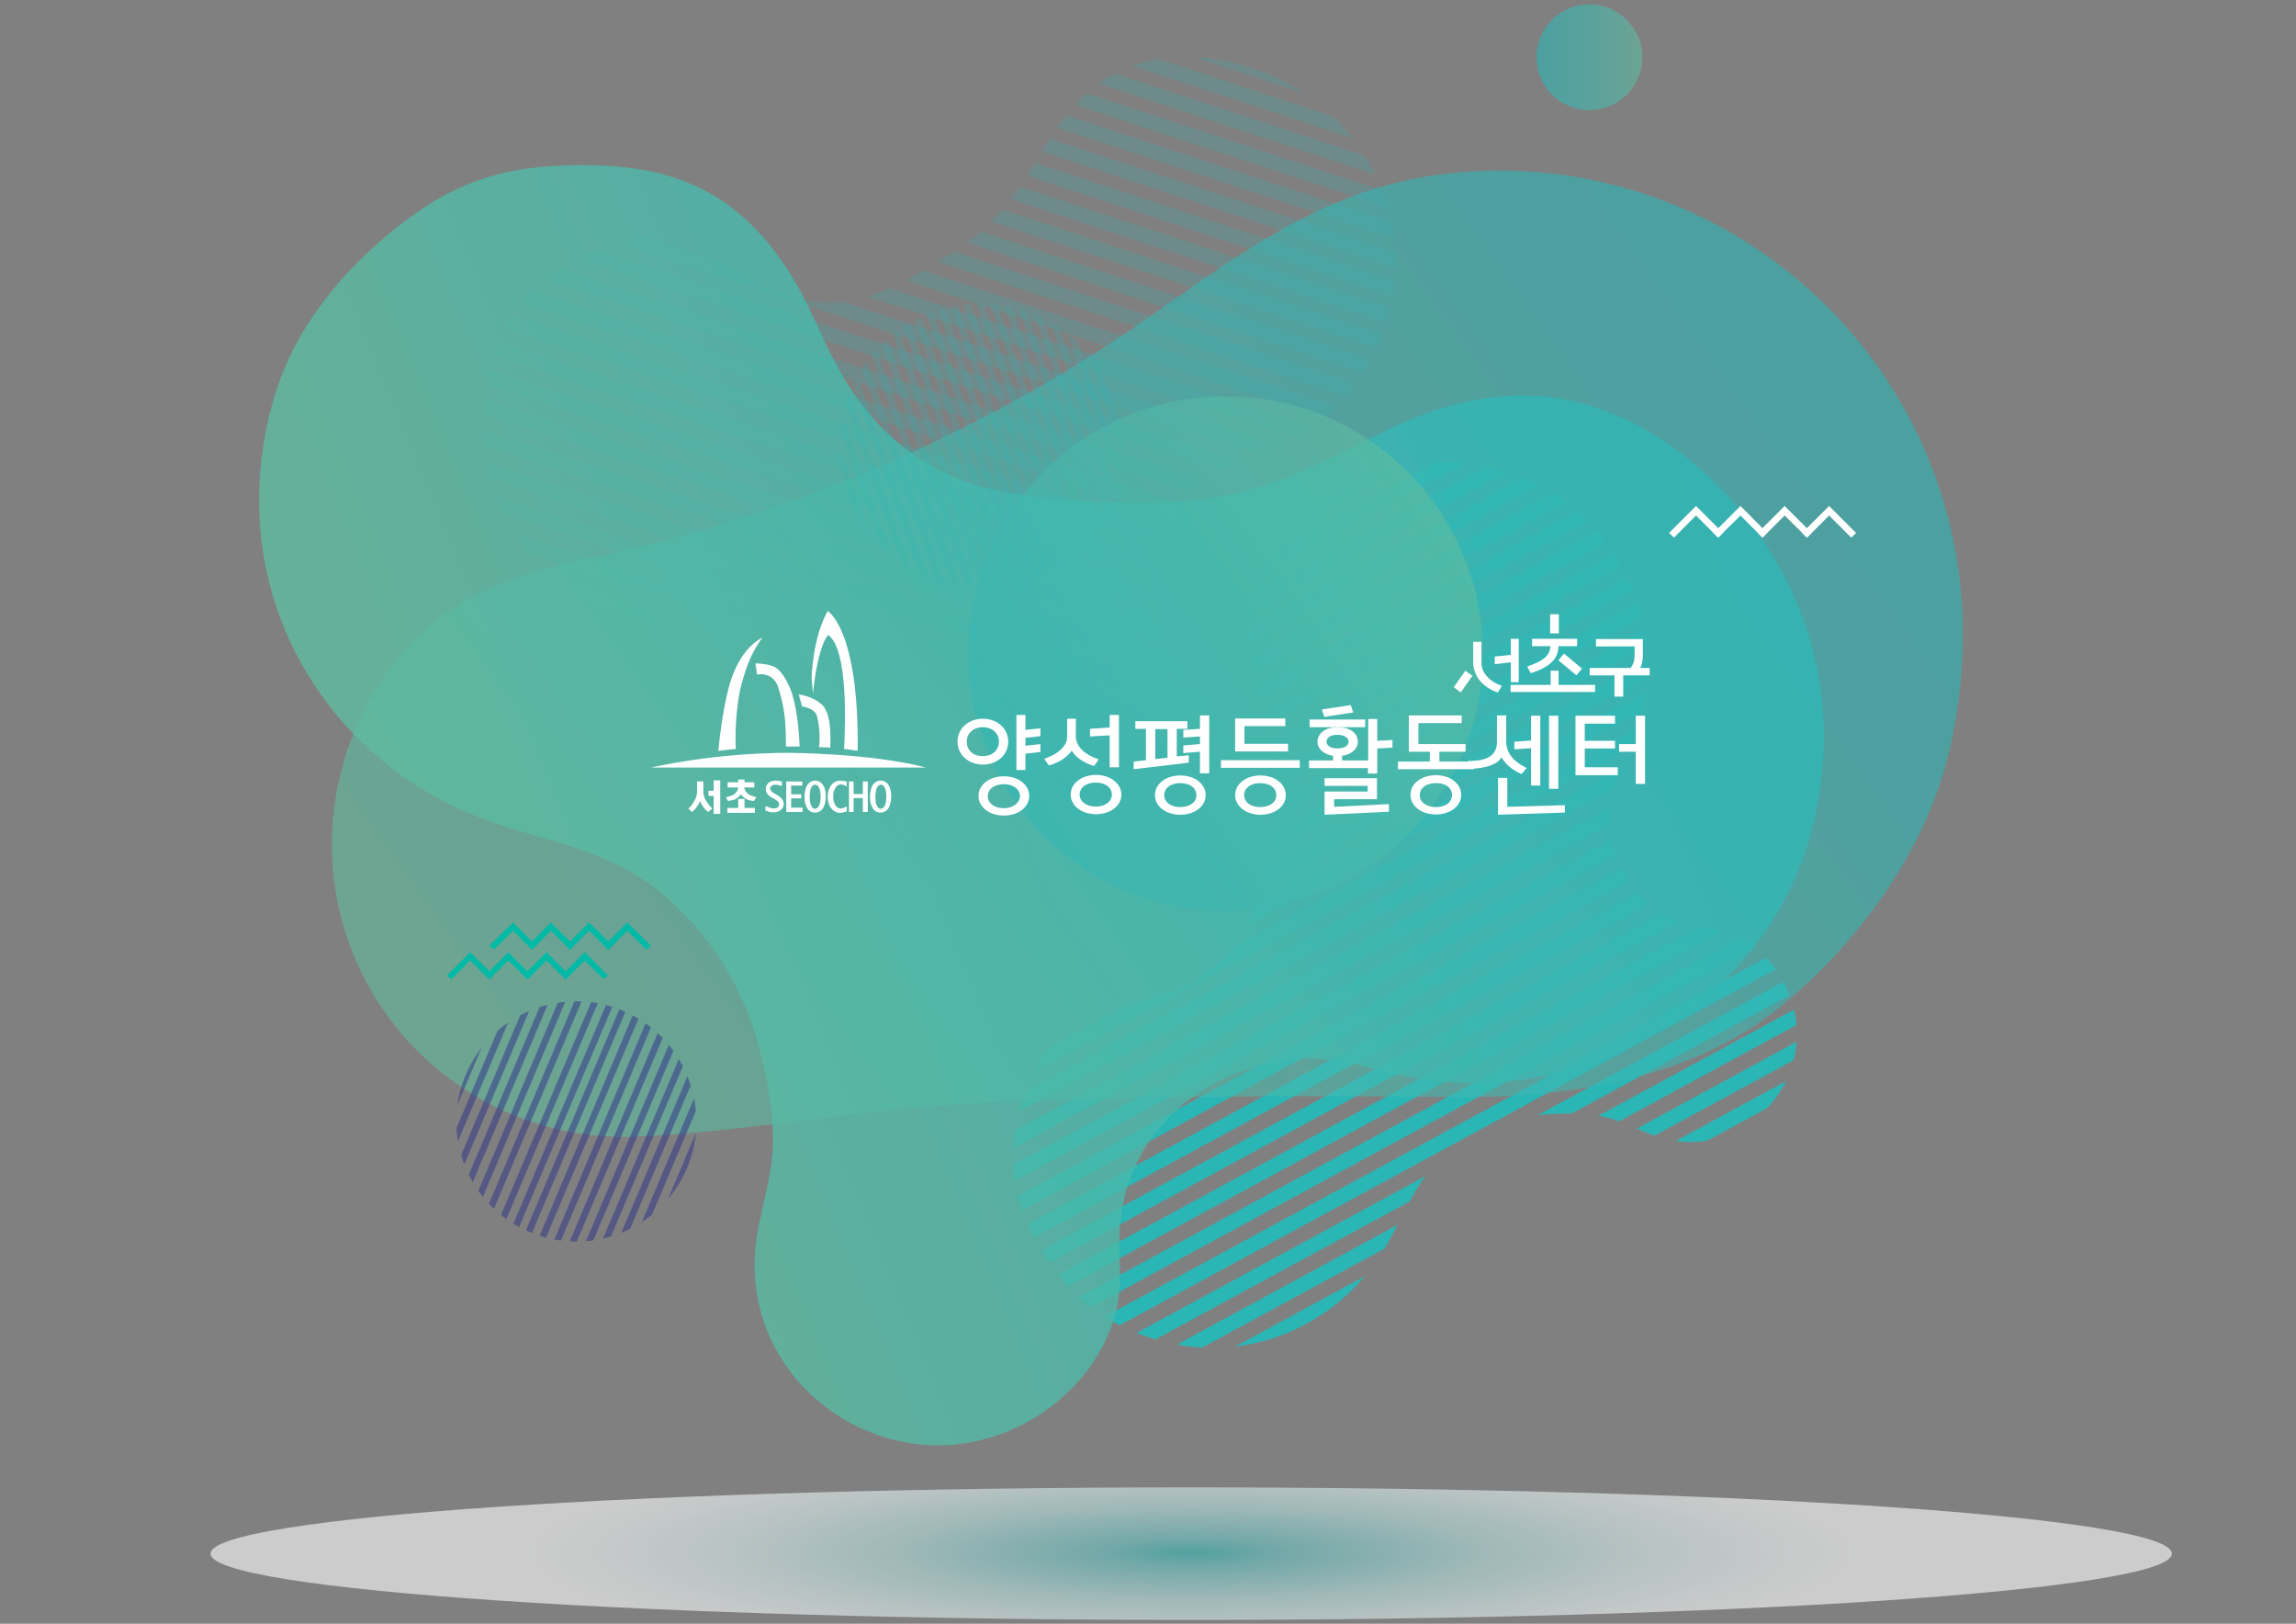 <?xml version="1.0" encoding="utf-8"?>
<!-- Generator: Adobe Illustrator 25.0.0, SVG Export Plug-In . SVG Version: 6.00 Build 0)  -->
<svg version="1.1" id="Layer_1" xmlns="http://www.w3.org/2000/svg" xmlns:xlink="http://www.w3.org/1999/xlink" x="0px" y="0px"
	 viewBox="0 0 841.9 595.3" style="enable-background:new 0 0 841.9 595.3;" xml:space="preserve">
<rect x="0" y="0" width="841.9" height="595.3" fill="#808080" stroke="none"/>
<style type="text/css">
	.st0{opacity:0.2;}
	.st1{clip-path:url(#SVGID_2_);}
	.st2{fill:#2BB6B6;}
	.st3{clip-path:url(#SVGID_4_);}
	.st4{opacity:0.8;fill:url(#SVGID_5_);}
	.st5{opacity:0.6;fill:url(#SVGID_6_);}
	.st6{clip-path:url(#SVGID_8_);}
	.st7{opacity:0.6;fill:url(#SVGID_9_);}
	.st8{opacity:0.6;fill:url(#SVGID_10_);}
	.st9{opacity:0.6;fill:url(#SVGID_11_);}
	.st10{opacity:0.5;clip-path:url(#SVGID_13_);}
	.st11{fill:#2B2F88;}
	.st12{fill:#FFFFFF;}
	.st13{fill:#00BAA6;}
</style>
<g class="st0">
	<defs>
		<path id="SVGID_1_" class="st0" d="M419.4,22.9c-16.2,4.1-27.7,16-35.9,30.1c-8.4,14.3-15.9,27.2-30.1,36.7
			c-10.7,7.2-22,14.5-34.3,18.6c-13.3,4.5-26,3.1-38.6-3c-7.4-3.6-14-8.9-21.4-12.4c-17.8-8.6-32.4-7.4-49.1,2.9
			c-4.1,2.5-8,5.2-11.7,8.3c-6.2,5.3-11.1,11.9-14.3,19.4c-6,14-9.2,31.2-6.1,46.3c1.8,8.8,5.7,18.1,10.6,25.6
			c16.7,26,47.6,38,77.6,31.6c14.4-3.1,26.1-9.3,41.5-7.3c12.9,1.6,25.3,7.4,34.9,16.2c5.6,5.1,11.1,10.9,14.9,17.5
			c4.2,7.3,5.5,15.9,10.2,23.1c3.8,5.7,8.9,10.3,15,13.3c12.3,6.1,27.5,5.2,39.1-2.2c14.1-9.1,21.8-27.7,17-44
			c-1.9-6.5-6.1-10.7-9.2-16.3c-10-18-3.9-38.5,11.8-51c5.8-4.7,13.5-6.9,20.4-9.4c34.2-12.1,55.8-48.8,48.8-84.6
			c-1.8-9.1-5.8-18.6-10.8-26.4c-8.6-13.4-21.2-23.4-35.9-29.3c-11.2-4.4-23.5-6.5-35.5-5.3C425.2,21.6,422.2,22.1,419.4,22.9z"/>
	</defs>
	<clipPath id="SVGID_2_">
		<use xlink:href="#SVGID_1_"  style="overflow:visible;"/>
	</clipPath>
	<g class="st1">
		
			<rect x="329.7" y="-32.6" transform="matrix(0.312 -0.95 0.95 0.312 103.599 406.48)" class="st2" width="5.4" height="328.5"/>
		
			<rect x="326.4" y="-22.3" transform="matrix(0.312 -0.95 0.95 0.312 91.52 410.343)" class="st2" width="5.4" height="328.5"/>
		
			<rect x="323" y="-12" transform="matrix(0.312 -0.95 0.95 0.312 79.441 414.207)" class="st2" width="5.4" height="328.5"/>
		
			<rect x="319.6" y="-1.7" transform="matrix(0.312 -0.95 0.95 0.312 67.362 418.071)" class="st2" width="5.4" height="328.5"/>
		
			<rect x="316.2" y="8.5" transform="matrix(0.312 -0.95 0.95 0.312 55.282 421.934)" class="st2" width="5.4" height="328.5"/>
		
			<rect x="312.9" y="18.8" transform="matrix(0.312 -0.95 0.95 0.312 43.204 425.798)" class="st2" width="5.4" height="328.5"/>
		
			<rect x="309.5" y="29.1" transform="matrix(0.312 -0.95 0.95 0.312 31.124 429.662)" class="st2" width="5.4" height="328.5"/>
		
			<rect x="306.1" y="39.3" transform="matrix(0.312 -0.95 0.95 0.312 19.046 433.526)" class="st2" width="5.4" height="328.5"/>
		
			<rect x="302.8" y="49.6" transform="matrix(0.312 -0.95 0.95 0.312 6.966 437.389)" class="st2" width="5.4" height="328.5"/>
		
			<rect x="299.4" y="59.9" transform="matrix(0.312 -0.95 0.95 0.312 -5.113 441.253)" class="st2" width="5.4" height="328.5"/>
		
			<rect x="296" y="70.2" transform="matrix(0.312 -0.95 0.95 0.312 -17.192 445.116)" class="st2" width="5.4" height="328.5"/>
		
			<rect x="292.6" y="80.4" transform="matrix(0.312 -0.95 0.95 0.312 -29.271 448.98)" class="st2" width="5.4" height="328.5"/>
		
			<rect x="289.3" y="90.7" transform="matrix(0.312 -0.95 0.95 0.312 -41.35 452.844)" class="st2" width="5.4" height="328.5"/>
		
			<rect x="285.9" y="101" transform="matrix(0.312 -0.95 0.95 0.312 -53.429 456.708)" class="st2" width="5.4" height="328.5"/>
		
			<rect x="282.5" y="111.2" transform="matrix(0.312 -0.95 0.95 0.312 -65.507 460.572)" class="st2" width="5.4" height="328.5"/>
		
			<rect x="279.2" y="121.5" transform="matrix(0.312 -0.95 0.95 0.312 -77.587 464.435)" class="st2" width="5.4" height="328.5"/>
		
			<rect x="275.8" y="131.8" transform="matrix(0.312 -0.95 0.95 0.312 -89.666 468.299)" class="st2" width="5.4" height="328.5"/>
		
			<rect x="272.4" y="142.1" transform="matrix(0.312 -0.95 0.95 0.312 -101.745 472.162)" class="st2" width="5.4" height="328.5"/>
		
			<rect x="269" y="152.3" transform="matrix(0.312 -0.95 0.95 0.312 -113.824 476.027)" class="st2" width="5.4" height="328.5"/>
		
			<rect x="265.7" y="162.6" transform="matrix(0.312 -0.95 0.95 0.312 -125.903 479.89)" class="st2" width="5.4" height="328.5"/>
		
			<rect x="262.3" y="172.9" transform="matrix(0.312 -0.95 0.95 0.312 -137.982 483.754)" class="st2" width="5.4" height="328.5"/>
		
			<rect x="332.9" y="-42.1" transform="matrix(0.312 -0.95 0.95 0.312 114.838 402.884)" class="st2" width="5.4" height="328.5"/>
		
			<rect x="336" y="-51.7" transform="matrix(0.312 -0.95 0.95 0.312 126.078 399.29)" class="st2" width="5.4" height="328.5"/>
		
			<rect x="339.1" y="-61.2" transform="matrix(0.312 -0.95 0.95 0.312 137.316 395.693)" class="st2" width="5.4" height="328.5"/>
		
			<rect x="342.3" y="-70.8" transform="matrix(0.312 -0.95 0.95 0.312 148.556 392.099)" class="st2" width="5.4" height="328.5"/>
		
			<rect x="345.4" y="-80.3" transform="matrix(0.312 -0.95 0.95 0.312 159.796 388.504)" class="st2" width="5.4" height="328.5"/>
		
			<rect x="348.6" y="-89.9" transform="matrix(0.312 -0.95 0.95 0.312 171.035 384.909)" class="st2" width="5.4" height="328.5"/>
		
			<rect x="351.7" y="-99.5" transform="matrix(0.312 -0.95 0.95 0.312 182.274 381.313)" class="st2" width="5.4" height="328.5"/>
		
			<rect x="354.8" y="-109" transform="matrix(0.312 -0.95 0.95 0.312 193.514 377.718)" class="st2" width="5.4" height="328.5"/>
		
			<rect x="358" y="-118.6" transform="matrix(0.312 -0.95 0.95 0.312 204.753 374.123)" class="st2" width="5.4" height="328.5"/>
		
			<rect x="361.1" y="-128.1" transform="matrix(0.312 -0.95 0.95 0.312 215.992 370.528)" class="st2" width="5.4" height="328.5"/>
		
			<rect x="364.2" y="-137.7" transform="matrix(0.312 -0.95 0.95 0.312 227.232 366.933)" class="st2" width="5.4" height="328.5"/>
		
			<rect x="367.4" y="-147.2" transform="matrix(0.312 -0.95 0.95 0.312 238.472 363.338)" class="st2" width="5.4" height="328.5"/>
		
			<rect x="370.5" y="-156.8" transform="matrix(0.312 -0.95 0.95 0.312 249.711 359.743)" class="st2" width="5.4" height="328.5"/>
		
			<rect x="373.7" y="-166.4" transform="matrix(0.312 -0.95 0.95 0.312 260.95 356.148)" class="st2" width="5.4" height="328.5"/>
		
			<rect x="376.8" y="-175.9" transform="matrix(0.312 -0.95 0.95 0.312 272.188 352.552)" class="st2" width="5.4" height="328.5"/>
		
			<rect x="379.9" y="-185.5" transform="matrix(0.312 -0.95 0.95 0.312 283.427 348.957)" class="st2" width="5.4" height="328.5"/>
		
			<rect x="383.1" y="-195" transform="matrix(0.312 -0.95 0.95 0.312 294.667 345.363)" class="st2" width="5.4" height="328.5"/>
		
			<rect x="386.2" y="-204.6" transform="matrix(0.312 -0.95 0.95 0.312 305.907 341.767)" class="st2" width="5.4" height="328.5"/>
		
			<rect x="389.3" y="-214.1" transform="matrix(0.312 -0.95 0.95 0.312 317.146 338.172)" class="st2" width="5.4" height="328.5"/>
		
			<rect x="392.5" y="-223.7" transform="matrix(0.312 -0.95 0.95 0.312 328.385 334.577)" class="st2" width="5.4" height="328.5"/>
		
			<rect x="395.6" y="-233.3" transform="matrix(0.312 -0.95 0.95 0.312 339.604 330.979)" class="st2" width="5.4" height="328.5"/>
	</g>
</g>
<g>
	<defs>
		<path id="SVGID_3_" d="M464,206.5c-8.1,14.7-7.3,31.1-2.7,46.7c4.7,15.9,8.9,30.3,6.1,47.1c-2.1,12.7-4.6,25.9-10,37.8
			c-5.9,12.7-15.6,21.1-28.6,26c-7.7,3-16.1,4.1-23.7,7.1c-18.4,7.1-27.6,18.6-31.6,37.7c-1,4.7-1.7,9.4-1.9,14.2
			c-0.4,8.2,1.1,16.2,4.3,23.7c6.1,14,16.4,28.1,29.5,36.2c7.6,4.7,17.1,8.3,25.9,9.9c30.4,5.7,60.3-8.6,76.2-34.8
			c7.6-12.6,11.2-25.4,23.1-35.2c10.1-8.3,22.7-13.3,35.7-14.3c7.5-0.6,15.6-0.6,22.9,1.1c8.2,2,15.3,6.9,23.8,8.4
			c6.8,1.2,13.6,0.6,20-1.8c12.9-4.8,22.7-16.4,25.2-30c3.1-16.5-5.2-34.8-20.4-42.6c-6-3.1-11.9-2.9-18.2-4.5
			c-20-5-30.6-23.6-29-43.6c0.6-7.4,4.2-14.6,7.2-21.3c14.6-33.2,2.8-74.1-28.1-93.5c-7.8-4.9-17.5-8.5-26.6-10.2
			c-15.6-2.9-31.6-0.7-45.9,6.1c-10.9,5.1-20.8,12.7-28.2,22.3C467,201.5,465.4,203.9,464,206.5z"/>
	</defs>
	<clipPath id="SVGID_4_">
		<use xlink:href="#SVGID_3_"  style="overflow:visible;"/>
	</clipPath>
	<g class="st3">
		
			<rect x="319.3" y="341.7" transform="matrix(0.879 -0.477 0.477 0.879 -105.787 272.681)" class="st2" width="328.5" height="5.4"/>
		
			<rect x="324.4" y="351.2" transform="matrix(0.879 -0.477 0.477 0.879 -109.696 276.297)" class="st2" width="328.5" height="5.4"/>
		
			<rect x="329.6" y="360.7" transform="matrix(0.879 -0.477 0.477 0.879 -113.605 279.915)" class="st2" width="328.5" height="5.4"/>
		
			<rect x="334.7" y="370.2" transform="matrix(0.879 -0.477 0.477 0.879 -117.514 283.533)" class="st2" width="328.5" height="5.4"/>
		
			<rect x="339.9" y="379.7" transform="matrix(0.879 -0.477 0.477 0.879 -121.423 287.149)" class="st2" width="328.5" height="5.4"/>
		
			<rect x="345.1" y="389.2" transform="matrix(0.879 -0.477 0.477 0.879 -125.332 290.767)" class="st2" width="328.5" height="5.4"/>
		
			<rect x="350.2" y="398.7" transform="matrix(0.879 -0.477 0.477 0.879 -129.241 294.385)" class="st2" width="328.5" height="5.4"/>
		
			<rect x="355.4" y="408.2" transform="matrix(0.879 -0.477 0.477 0.879 -133.15 298.002)" class="st2" width="328.5" height="5.4"/>
		
			<rect x="360.6" y="417.7" transform="matrix(0.879 -0.477 0.477 0.879 -137.059 301.62)" class="st2" width="328.5" height="5.4"/>
		
			<rect x="365.7" y="427.2" transform="matrix(0.879 -0.477 0.477 0.879 -140.968 305.237)" class="st2" width="328.5" height="5.4"/>
		
			<rect x="370.9" y="436.7" transform="matrix(0.879 -0.477 0.477 0.879 -144.877 308.855)" class="st2" width="328.5" height="5.4"/>
		
			<rect x="376" y="446.2" transform="matrix(0.879 -0.477 0.477 0.879 -148.786 312.472)" class="st2" width="328.5" height="5.4"/>
		
			<rect x="381.2" y="455.7" transform="matrix(0.879 -0.477 0.477 0.879 -152.695 316.089)" class="st2" width="328.5" height="5.4"/>
		
			<rect x="386.4" y="465.2" transform="matrix(0.879 -0.477 0.477 0.879 -156.604 319.707)" class="st2" width="328.5" height="5.4"/>
		
			<rect x="391.5" y="474.7" transform="matrix(0.879 -0.477 0.477 0.879 -160.513 323.324)" class="st2" width="328.5" height="5.4"/>
		
			<rect x="396.7" y="484.2" transform="matrix(0.879 -0.477 0.477 0.879 -164.422 326.943)" class="st2" width="328.5" height="5.4"/>
		
			<rect x="401.8" y="493.7" transform="matrix(0.879 -0.477 0.477 0.879 -168.331 330.559)" class="st2" width="328.5" height="5.4"/>
		
			<rect x="407" y="503.2" transform="matrix(0.879 -0.477 0.477 0.879 -172.24 334.176)" class="st2" width="328.5" height="5.4"/>
		
			<rect x="412.2" y="512.7" transform="matrix(0.879 -0.477 0.477 0.879 -176.149 337.795)" class="st2" width="328.5" height="5.4"/>
		
			<rect x="417.3" y="522.2" transform="matrix(0.879 -0.477 0.477 0.879 -180.058 341.411)" class="st2" width="328.5" height="5.4"/>
		
			<rect x="422.5" y="531.7" transform="matrix(0.879 -0.477 0.477 0.879 -183.967 345.029)" class="st2" width="328.5" height="5.4"/>
		
			<rect x="314.5" y="332.9" transform="matrix(0.879 -0.477 0.477 0.879 -102.15 269.314)" class="st2" width="328.5" height="5.4"/>
		
			<rect x="309.6" y="324.1" transform="matrix(0.879 -0.477 0.477 0.879 -98.512 265.949)" class="st2" width="328.5" height="5.4"/>
		
			<rect x="304.8" y="315.2" transform="matrix(0.879 -0.477 0.477 0.879 -94.875 262.581)" class="st2" width="328.5" height="5.4"/>
		
			<rect x="300" y="306.4" transform="matrix(0.879 -0.477 0.477 0.879 -91.238 259.215)" class="st2" width="328.5" height="5.4"/>
		
			<rect x="295.2" y="297.6" transform="matrix(0.879 -0.477 0.477 0.879 -87.6 255.85)" class="st2" width="328.5" height="5.4"/>
		
			<rect x="290.4" y="288.7" transform="matrix(0.879 -0.477 0.477 0.879 -83.963 252.483)" class="st2" width="328.5" height="5.4"/>
		
			<rect x="285.6" y="279.9" transform="matrix(0.879 -0.477 0.477 0.879 -80.326 249.118)" class="st2" width="328.5" height="5.4"/>
		
			<rect x="280.8" y="271" transform="matrix(0.879 -0.477 0.477 0.879 -76.689 245.752)" class="st2" width="328.5" height="5.4"/>
		
			<rect x="276" y="262.2" transform="matrix(0.879 -0.477 0.477 0.879 -73.051 242.386)" class="st2" width="328.5" height="5.4"/>
		
			<rect x="271.2" y="253.4" transform="matrix(0.879 -0.477 0.477 0.879 -69.414 239.018)" class="st2" width="328.5" height="5.4"/>
		
			<rect x="266.4" y="244.5" transform="matrix(0.879 -0.477 0.477 0.879 -65.777 235.653)" class="st2" width="328.5" height="5.4"/>
		
			<rect x="261.6" y="235.7" transform="matrix(0.879 -0.477 0.477 0.879 -62.14 232.286)" class="st2" width="328.5" height="5.4"/>
		
			<rect x="256.8" y="226.8" transform="matrix(0.879 -0.477 0.477 0.879 -58.502 228.921)" class="st2" width="328.5" height="5.4"/>
		
			<rect x="252" y="218" transform="matrix(0.879 -0.477 0.477 0.879 -54.865 225.556)" class="st2" width="328.5" height="5.4"/>
		
			<rect x="247.2" y="209.2" transform="matrix(0.879 -0.477 0.477 0.879 -51.228 222.19)" class="st2" width="328.5" height="5.4"/>
		
			<rect x="242.4" y="200.3" transform="matrix(0.879 -0.477 0.477 0.879 -47.59 218.824)" class="st2" width="328.5" height="5.4"/>
		
			<rect x="237.6" y="191.5" transform="matrix(0.879 -0.477 0.477 0.879 -43.953 215.458)" class="st2" width="328.5" height="5.4"/>
		
			<rect x="232.8" y="182.7" transform="matrix(0.879 -0.477 0.477 0.879 -40.316 212.091)" class="st2" width="328.5" height="5.4"/>
		
			<rect x="228" y="173.8" transform="matrix(0.879 -0.477 0.477 0.879 -36.679 208.726)" class="st2" width="328.5" height="5.4"/>
		
			<rect x="223.2" y="165" transform="matrix(0.879 -0.477 0.477 0.879 -33.042 205.359)" class="st2" width="328.5" height="5.4"/>
		
			<rect x="218.4" y="156.1" transform="matrix(0.879 -0.477 0.477 0.879 -29.407 201.969)" class="st2" width="328.5" height="5.4"/>
	</g>
</g>
<linearGradient id="SVGID_5_" gradientUnits="userSpaceOnUse" x1="660.8" y1="135.043" x2="150.507" y2="346.128">
	<stop  offset="0" style="stop-color:#2BB6B6"/>
	<stop  offset="0.333" style="stop-color:#38B7B3"/>
	<stop  offset="0.773" style="stop-color:#52BAA7"/>
	<stop  offset="1" style="stop-color:#60BC9F"/>
</linearGradient>
<path class="st4" d="M584.5,149.2c-27.1-9-54.3-2.6-79,10c-25.1,12.8-47.9,24.3-76.9,24.8c-22,0.4-44.8,0.4-66.3-5
	c-23.2-5.8-40.1-19.6-52.5-39.8c-7.4-12-11.9-25.6-19.2-37.5c-17.6-28.6-39.7-40.4-72.9-41.1c-8.1-0.2-16.3,0.1-24.4,1.2
	c-13.8,1.9-26.8,6.8-38.4,14.7c-21.5,14.5-41.9,36.2-51.4,60.6c-5.6,14.2-8.5,31.1-8.5,46.4c0,52.6,33.2,98.3,81.9,116.6
	c23.5,8.9,45.9,10.8,66.1,27.7c17,14.3,29.4,33.8,35.1,55.3c3.3,12.4,5.9,25.9,5.2,38.7c-0.8,14.3-6.8,27.8-6.6,42.4
	c0.1,11.7,3.2,22.9,9.2,32.9c12,20,34.5,32.8,58.1,32.8c28.6,0,56.7-19.5,64.8-47.4c3.2-11.1,1.2-20.9,1.8-31.9
	c2.2-35,29.9-58.6,63.8-62.2c12.6-1.3,25.8,2.5,37.9,5.4c60.1,14.1,124.8-18.4,147.7-76.1c5.8-14.6,8.8-32,8.8-47.7
	c0-27-8.8-53.1-24.5-75c-11.9-16.6-27.7-30.9-46-40.2C593.9,152.8,589.2,150.8,584.5,149.2z"/>
<linearGradient id="SVGID_6_" gradientUnits="userSpaceOnUse" x1="644.503" y1="127.973" x2="223.91" y2="428.824">
	<stop  offset="8.012800e-04" style="stop-color:#2BB6B6"/>
	<stop  offset="0.333" style="stop-color:#38B7B3"/>
	<stop  offset="0.774" style="stop-color:#52BAA7"/>
	<stop  offset="1" style="stop-color:#60BC9F"/>
</linearGradient>
<path class="st5" d="M530.1,63.7c-46.7,5.4-78.7,32.1-116,57.5c-38.7,26.2-80.9,47.2-124.9,62.9c-24.9,8.9-50.5,16-76.4,21.4
	c-22.6,4.7-44.1,12.1-60.7,29c-22.4,22.7-33.4,55.5-29.7,87.3c6.5,56.3,55.5,97.4,111.3,94.9c40.9-1.8,81.8-10.1,123-12.1
	c41.9-2,84-2.7,126-2.7c16.6,0,33.2,0.1,49.8,0.3c41.7,0.5,87.1-6.1,120.3-33.1c27.9-22.7,52.1-55.6,61.2-90.7
	c5.3-20.3,7.1-44.2,4.7-65.1C707.9,119.8,623.5,52.9,530.1,63.7z"/>
<g class="st0">
	<defs>
		<path id="SVGID_7_" class="st0" d="M351.5,215.1c-28.4-4.6-47.8-31.3-43.2-59.8c4.6-28.4,31.3-47.8,59.8-43.2
			c28.4,4.6,47.8,31.3,43.2,59.8C406.7,200.3,379.9,219.7,351.5,215.1z"/>
	</defs>
	<clipPath id="SVGID_8_">
		<use xlink:href="#SVGID_7_"  style="overflow:visible;"/>
	</clipPath>
	<g class="st6">
		
			<rect x="344.4" y="95.5" transform="matrix(0.944 -0.332 0.332 0.944 -37.263 124.288)" class="st2" width="2.5" height="151.8"/>
		
			<rect x="339.7" y="97.1" transform="matrix(0.944 -0.332 0.332 0.944 -38.078 122.819)" class="st2" width="2.5" height="151.8"/>
		
			<rect x="335" y="98.8" transform="matrix(0.944 -0.332 0.332 0.944 -38.893 121.351)" class="st2" width="2.5" height="151.8"/>
		
			<rect x="330.3" y="100.5" transform="matrix(0.944 -0.332 0.332 0.944 -39.708 119.882)" class="st2" width="2.5" height="151.8"/>
		
			<rect x="325.6" y="102.1" transform="matrix(0.944 -0.332 0.332 0.944 -40.523 118.414)" class="st2" width="2.5" height="151.8"/>
		
			<rect x="320.9" y="103.8" transform="matrix(0.944 -0.332 0.332 0.944 -41.338 116.942)" class="st2" width="2.5" height="151.8"/>
		
			<rect x="316.2" y="105.4" transform="matrix(0.944 -0.332 0.332 0.944 -42.154 115.477)" class="st2" width="2.5" height="151.8"/>
		
			<rect x="311.5" y="107.1" transform="matrix(0.944 -0.332 0.332 0.944 -42.968 114.006)" class="st2" width="2.5" height="151.8"/>
		
			<rect x="306.8" y="108.7" transform="matrix(0.944 -0.332 0.332 0.944 -43.784 112.54)" class="st2" width="2.5" height="151.8"/>
		
			<rect x="302" y="110.4" transform="matrix(0.944 -0.332 0.332 0.944 -44.599 111.072)" class="st2" width="2.5" height="151.8"/>
		
			<rect x="297.3" y="112" transform="matrix(0.944 -0.332 0.332 0.944 -45.415 109.605)" class="st2" width="2.5" height="151.8"/>
		
			<rect x="292.6" y="113.7" transform="matrix(0.944 -0.332 0.332 0.944 -46.23 108.136)" class="st2" width="2.5" height="151.8"/>
		
			<rect x="287.9" y="115.4" transform="matrix(0.944 -0.332 0.332 0.944 -47.045 106.667)" class="st2" width="2.5" height="151.8"/>
		
			<rect x="283.2" y="117" transform="matrix(0.944 -0.332 0.332 0.944 -47.86 105.198)" class="st2" width="2.5" height="151.8"/>
		
			<rect x="278.5" y="118.7" transform="matrix(0.944 -0.332 0.332 0.944 -48.676 103.731)" class="st2" width="2.5" height="151.8"/>
		
			<rect x="273.8" y="120.3" transform="matrix(0.944 -0.332 0.332 0.944 -49.49 102.26)" class="st2" width="2.5" height="151.8"/>
		
			<rect x="269.1" y="122" transform="matrix(0.944 -0.332 0.332 0.944 -50.306 100.793)" class="st2" width="2.5" height="151.8"/>
		
			<rect x="264.4" y="123.6" transform="matrix(0.944 -0.332 0.332 0.944 -51.121 99.325)" class="st2" width="2.5" height="151.8"/>
		
			<rect x="259.6" y="125.3" transform="matrix(0.944 -0.332 0.332 0.944 -51.935 97.855)" class="st2" width="2.5" height="151.8"/>
		
			<rect x="254.9" y="126.9" transform="matrix(0.944 -0.332 0.332 0.944 -52.751 96.388)" class="st2" width="2.5" height="151.8"/>
		
			<rect x="250.2" y="128.6" transform="matrix(0.944 -0.332 0.332 0.944 -53.566 94.92)" class="st2" width="2.5" height="151.8"/>
		
			<rect x="348.8" y="93.9" transform="matrix(0.944 -0.332 0.332 0.944 -36.504 125.651)" class="st2" width="2.5" height="151.8"/>
		
			<rect x="353.2" y="92.4" transform="matrix(0.944 -0.332 0.332 0.944 -35.745 127.019)" class="st2" width="2.5" height="151.8"/>
		
			<rect x="357.6" y="90.9" transform="matrix(0.944 -0.332 0.332 0.944 -34.987 128.387)" class="st2" width="2.5" height="151.8"/>
		
			<rect x="362" y="89.3" transform="matrix(0.944 -0.332 0.332 0.944 -34.228 129.753)" class="st2" width="2.5" height="151.8"/>
		
			<rect x="366.4" y="87.8" transform="matrix(0.944 -0.332 0.332 0.944 -33.47 131.118)" class="st2" width="2.5" height="151.8"/>
		
			<rect x="370.8" y="86.2" transform="matrix(0.944 -0.332 0.332 0.944 -32.711 132.484)" class="st2" width="2.5" height="151.8"/>
		
			<rect x="375.1" y="84.7" transform="matrix(0.944 -0.332 0.332 0.944 -31.953 133.851)" class="st2" width="2.5" height="151.8"/>
		
			<rect x="379.5" y="83.2" transform="matrix(0.944 -0.332 0.332 0.944 -31.194 135.216)" class="st2" width="2.5" height="151.8"/>
		
			<rect x="383.9" y="81.6" transform="matrix(0.944 -0.332 0.332 0.944 -30.436 136.582)" class="st2" width="2.5" height="151.8"/>
		
			<rect x="388.3" y="80.1" transform="matrix(0.944 -0.332 0.332 0.944 -29.677 137.948)" class="st2" width="2.5" height="151.8"/>
		
			<rect x="392.7" y="78.5" transform="matrix(0.944 -0.332 0.332 0.944 -28.918 139.314)" class="st2" width="2.5" height="151.8"/>
		
			<rect x="397.1" y="77" transform="matrix(0.944 -0.332 0.332 0.944 -28.16 140.683)" class="st2" width="2.5" height="151.8"/>
		
			<rect x="401.4" y="75.5" transform="matrix(0.944 -0.332 0.332 0.944 -27.401 142.047)" class="st2" width="2.5" height="151.8"/>
		
			<rect x="405.8" y="73.9" transform="matrix(0.944 -0.332 0.332 0.944 -26.643 143.414)" class="st2" width="2.5" height="151.8"/>
		
			<rect x="410.2" y="72.4" transform="matrix(0.944 -0.332 0.332 0.944 -25.884 144.781)" class="st2" width="2.5" height="151.8"/>
		
			<rect x="414.6" y="70.8" transform="matrix(0.944 -0.332 0.332 0.944 -25.126 146.145)" class="st2" width="2.5" height="151.8"/>
		
			<rect x="419" y="69.3" transform="matrix(0.944 -0.332 0.332 0.944 -24.367 147.51)" class="st2" width="2.5" height="151.8"/>
		
			<rect x="423.4" y="67.8" transform="matrix(0.944 -0.332 0.332 0.944 -23.609 148.876)" class="st2" width="2.5" height="151.8"/>
		
			<rect x="427.7" y="66.2" transform="matrix(0.944 -0.332 0.332 0.944 -22.85 150.247)" class="st2" width="2.5" height="151.8"/>
		
			<rect x="432.1" y="64.7" transform="matrix(0.944 -0.332 0.332 0.944 -22.092 151.613)" class="st2" width="2.5" height="151.8"/>
		
			<rect x="436.5" y="63.1" transform="matrix(0.943 -0.332 0.332 0.943 -21.329 153.107)" class="st2" width="2.5" height="151.8"/>
	</g>
</g>
<linearGradient id="SVGID_9_" gradientUnits="userSpaceOnUse" x1="319.66" y1="329.244" x2="527.712" y2="185.554">
	<stop  offset="0" style="stop-color:#2BB6B6"/>
	<stop  offset="0.333" style="stop-color:#38B7B3"/>
	<stop  offset="0.773" style="stop-color:#52BAA7"/>
	<stop  offset="1" style="stop-color:#60BC9F"/>
</linearGradient>
<circle class="st7" cx="449.4" cy="239.6" r="94.3"/>
<linearGradient id="SVGID_10_" gradientUnits="userSpaceOnUse" x1="563.368" y1="20.971" x2="602.081" y2="20.971">
	<stop  offset="0" style="stop-color:#2BB6B6"/>
	<stop  offset="0.333" style="stop-color:#38B7B3"/>
	<stop  offset="0.773" style="stop-color:#52BAA7"/>
	<stop  offset="1" style="stop-color:#60BC9F"/>
</linearGradient>
<path class="st8" d="M563.4,21c0-10.7,8.7-19.4,19.4-19.4c10.7,0,19.4,8.7,19.4,19.4c0,10.7-8.7,19.4-19.4,19.4
	C572,40.3,563.4,31.7,563.4,21z"/>
<radialGradient id="SVGID_11_" cx="158.876" cy="-650.854" r="157.975" gradientTransform="matrix(1.752 0 0 0.276 158.47 748.939)" gradientUnits="userSpaceOnUse">
	<stop  offset="0" style="stop-color:#33B7B7"/>
	<stop  offset="0.112" style="stop-color:#6AC3C3"/>
	<stop  offset="0.385" style="stop-color:#B5DEDE"/>
	<stop  offset="0.615" style="stop-color:#DFF0F1"/>
	<stop  offset="0.791" style="stop-color:#F7FBFB"/>
	<stop  offset="0.892" style="stop-color:#FFFFFF"/>
	<stop  offset="1" style="stop-color:#FFFFFF"/>
</radialGradient>
<path class="st9" d="M796.4,569.6c0,13.4-161,24.3-359.6,24.3c-198.6,0-359.6-10.9-359.6-24.3c0-13.4,161-24.3,359.6-24.3
	C635.4,545.3,796.4,556.1,796.4,569.6z"/>
<g>
	<defs>
		<path id="SVGID_12_" d="M251.9,428.3c-9.5,22.4-35.3,32.9-57.7,23.4c-22.4-9.5-32.9-35.3-23.4-57.7c9.5-22.4,35.3-32.9,57.7-23.4
			C250.8,380.1,261.3,405.9,251.9,428.3z"/>
	</defs>
	<clipPath id="SVGID_13_">
		<use xlink:href="#SVGID_12_"  style="overflow:visible;"/>
	</clipPath>
	<g class="st10">
		
			<rect x="61.4" y="371.5" transform="matrix(0.389 -0.921 0.921 0.389 -269.366 339.358)" class="st11" width="119.6" height="2.4"/>
		
			<rect x="66.4" y="373.7" transform="matrix(0.389 -0.921 0.921 0.389 -268.257 345.281)" class="st11" width="119.6" height="2.4"/>
		
			<rect x="71.4" y="375.8" transform="matrix(0.389 -0.921 0.921 0.389 -267.141 351.097)" class="st11" width="119.6" height="2.4"/>
		
			<rect x="76.4" y="377.9" transform="matrix(0.389 -0.921 0.921 0.389 -266.031 357.002)" class="st11" width="119.6" height="2.4"/>
		
			<rect x="81.4" y="380" transform="matrix(0.389 -0.921 0.921 0.389 -264.92 362.864)" class="st11" width="119.6" height="2.4"/>
		
			<rect x="86.4" y="382.1" transform="matrix(0.389 -0.921 0.921 0.389 -263.811 368.764)" class="st11" width="119.6" height="2.4"/>
		
			<rect x="91.4" y="384.2" transform="matrix(0.39 -0.921 0.921 0.39 -262.7 374.598)" class="st11" width="119.6" height="2.4"/>
		
			<rect x="96.4" y="386.4" transform="matrix(0.389 -0.921 0.921 0.389 -261.592 380.533)" class="st11" width="119.6" height="2.4"/>
		
			<rect x="101.4" y="388.5" transform="matrix(0.389 -0.921 0.921 0.389 -260.484 386.512)" class="st11" width="119.6" height="2.4"/>
		
			<rect x="106.4" y="390.6" transform="matrix(0.389 -0.921 0.921 0.389 -259.374 392.459)" class="st11" width="119.6" height="2.4"/>
		
			<rect x="111.4" y="392.7" transform="matrix(0.389 -0.921 0.921 0.389 -258.264 398.429)" class="st11" width="119.6" height="2.4"/>
		
			<rect x="116.4" y="394.8" transform="matrix(0.389 -0.921 0.921 0.389 -257.155 404.224)" class="st11" width="119.6" height="2.4"/>
		
			<rect x="121.4" y="396.9" transform="matrix(0.389 -0.921 0.921 0.389 -256.044 410.207)" class="st11" width="119.6" height="2.4"/>
		
			<rect x="126.5" y="399" transform="matrix(0.389 -0.921 0.921 0.389 -254.938 416)" class="st11" width="119.6" height="2.4"/>
		
			<rect x="131.5" y="401.2" transform="matrix(0.389 -0.921 0.921 0.389 -253.828 421.904)" class="st11" width="119.6" height="2.4"/>
		
			<rect x="136.5" y="403.3" transform="matrix(0.389 -0.921 0.921 0.389 -252.717 427.845)" class="st11" width="119.6" height="2.4"/>
		
			<rect x="141.5" y="405.4" transform="matrix(0.39 -0.921 0.921 0.39 -251.615 433.63)" class="st11" width="119.6" height="2.4"/>
		
			<rect x="146.5" y="407.5" transform="matrix(0.39 -0.921 0.921 0.39 -250.507 439.534)" class="st11" width="119.6" height="2.4"/>
		
			<rect x="151.5" y="409.6" transform="matrix(0.389 -0.921 0.921 0.389 -249.383 445.636)" class="st11" width="119.6" height="2.4"/>
		
			<rect x="156.5" y="411.7" transform="matrix(0.389 -0.921 0.921 0.389 -248.276 451.506)" class="st11" width="119.6" height="2.4"/>
		
			<rect x="161.5" y="413.9" transform="matrix(0.389 -0.921 0.921 0.389 -247.174 457.323)" class="st11" width="119.6" height="2.4"/>
		
			<rect x="166.5" y="416" transform="matrix(0.389 -0.921 0.921 0.389 -246.053 463.351)" class="st11" width="119.6" height="2.4"/>
		
			<rect x="171.5" y="418.1" transform="matrix(0.389 -0.921 0.921 0.389 -244.937 469.305)" class="st11" width="119.6" height="2.4"/>
		
			<rect x="176.5" y="420.2" transform="matrix(0.389 -0.921 0.921 0.389 -243.833 475.161)" class="st11" width="119.6" height="2.4"/>
		
			<rect x="181.5" y="422.3" transform="matrix(0.389 -0.921 0.921 0.389 -242.737 480.943)" class="st11" width="119.6" height="2.4"/>
		
			<rect x="186.5" y="424.4" transform="matrix(0.389 -0.921 0.921 0.389 -241.634 486.797)" class="st11" width="119.6" height="2.4"/>
		
			<rect x="191.5" y="426.6" transform="matrix(0.389 -0.921 0.921 0.389 -240.518 492.751)" class="st11" width="119.6" height="2.4"/>
		
			<rect x="196.5" y="428.7" transform="matrix(0.389 -0.921 0.921 0.389 -239.392 498.781)" class="st11" width="119.6" height="2.4"/>
		
			<rect x="201.6" y="430.8" transform="matrix(0.389 -0.921 0.921 0.389 -238.292 504.61)" class="st11" width="119.6" height="2.4"/>
		
			<rect x="206.6" y="432.9" transform="matrix(0.389 -0.921 0.921 0.389 -237.178 510.553)" class="st11" width="119.6" height="2.4"/>
		
			<rect x="211.6" y="435" transform="matrix(0.389 -0.921 0.921 0.389 -236.047 516.586)" class="st11" width="119.6" height="2.4"/>
		
			<rect x="216.6" y="437.1" transform="matrix(0.389 -0.921 0.921 0.389 -234.958 522.362)" class="st11" width="119.6" height="2.4"/>
		
			<rect x="221.6" y="439.2" transform="matrix(0.389 -0.921 0.921 0.389 -233.857 528.214)" class="st11" width="119.6" height="2.4"/>
		
			<rect x="226.6" y="441.4" transform="matrix(0.389 -0.921 0.921 0.389 -232.754 534.079)" class="st11" width="119.6" height="2.4"/>
		
			<rect x="231.6" y="443.5" transform="matrix(0.389 -0.921 0.921 0.389 -231.638 540.022)" class="st11" width="119.6" height="2.4"/>
		
			<rect x="236.6" y="445.6" transform="matrix(0.389 -0.921 0.921 0.389 -230.53 545.921)" class="st11" width="119.6" height="2.4"/>
		
			<rect x="241.6" y="447.7" transform="matrix(0.389 -0.921 0.921 0.389 -229.417 551.839)" class="st11" width="119.6" height="2.4"/>
	</g>
</g>
<g>
	<polygon class="st12" points="621.9,189 630,197.1 631.8,195.4 621.9,185.5 612,195.4 613.8,197.1 	"/>
	<polygon class="st12" points="638.2,189 646.3,197.1 648,195.4 638.2,185.5 628.3,195.4 630,197.1 	"/>
	<polygon class="st12" points="654.4,189 662.6,197.1 664.3,195.4 654.4,185.5 644.5,195.4 646.3,197.1 	"/>
	<polygon class="st12" points="670.7,189 678.8,197.1 680.6,195.4 670.7,185.5 660.8,195.4 662.6,197.1 	"/>
</g>
<g>
	<g>
		<polygon class="st13" points="188.1,341.2 195.1,348.2 196.6,346.7 188.1,338.2 179.5,346.7 181.1,348.2 		"/>
		<polygon class="st13" points="202,341.2 209,348.2 210.6,346.7 202,338.2 193.5,346.7 195.1,348.2 		"/>
		<polygon class="st13" points="216,341.2 223,348.2 224.6,346.7 216,338.2 207.5,346.7 209,348.2 		"/>
		<polygon class="st13" points="230,341.2 237,348.2 238.6,346.7 230,338.2 221.5,346.7 223,348.2 		"/>
	</g>
	<g>
		<polygon class="st13" points="172.4,352.1 179.4,359.1 180.9,357.6 172.4,349.1 163.9,357.6 165.4,359.1 		"/>
		<polygon class="st13" points="186.4,352.1 193.4,359.1 194.9,357.6 186.4,349.1 177.9,357.6 179.4,359.1 		"/>
		<polygon class="st13" points="200.4,352.1 207.4,359.1 208.9,357.6 200.4,349.1 191.9,357.6 193.4,359.1 		"/>
		<polygon class="st13" points="214.4,352.1 221.4,359.1 222.9,357.6 214.4,349.1 205.9,357.6 207.4,359.1 		"/>
	</g>
</g>
<g>
	<g>
		<g>
			<path class="st12" d="M303.7,232.8c7.3,5.3,6.3,32.7,5.8,41.8c1.7,0.1,3.3,0.5,5,0.6c0.5-44.7-11-51.2-11-51.2
				c-5.7,10.2-5.9,24.8-5.9,24.8l0.5,5.5C300,235.9,303.7,232.8,303.7,232.8z"/>
			<path class="st12" d="M299.6,262.8c0,0,1.5,5.3,0.7,11.1c1.4,0,2.7,0.1,4.1,0.2c0.3-4.5,0.3-13.3-3.4-16.1c0,0-3-2.7-8.1-3.4
				l1.2,4.4C294.1,258.9,299.3,259.8,299.6,262.8z"/>
			<path class="st12" d="M285.7,253.2c0,0,1.7,5,2.2,11.2c0.2,2.8,0.3,6.6,0.3,9.3c0.4,0,0.7,0,1.1,0c1.3,0,2.6,0,3.9,0
				c-0.2-5.2-0.9-16-4-22.5c-3-6.3-5.2-6.7-6.5-7.2c-2-0.7-5.7-0.8-5.7-0.8l0.6,4.1C277.6,247.3,284.1,245.8,285.7,253.2z"/>
			<path class="st12" d="M269.8,274.6c-0.2-4.4-0.2-12.9,1.6-21.8c2.7-10.7,5-14.5,8.1-19c0,0-7.2,3-11.3,15c0,0-3.1,8.4-4.8,26.5
				C265.5,275.1,267.6,274.7,269.8,274.6z"/>
		</g>
		<path class="st12" d="M238.8,281.4c0,0,22.6-5.4,50.4-5.4c0,0,30.1,0.1,50.4,5.4H238.8z"/>
		<g>
			<polygon class="st12" points="261.9,286.1 261.7,286.1 261.7,286.3 261.7,289.9 260,289.9 259.8,289.9 259.8,290.1 259.8,291.6 
				259.8,291.8 260,291.8 261.7,291.8 261.7,298.2 261.7,298.4 261.9,298.4 263.9,298.4 264.1,298.4 264.1,298.2 264.1,286.3 
				264.1,286.1 263.9,286.1 			"/>
			<path class="st12" d="M259.1,293.9c-0.8-1.3-1.2-2.5-1.2-3.6v-3.6v-0.2h-0.2h-1.9h-0.2v0.2v3.6c0,1.1-0.4,2.4-1.2,3.7
				c-0.6,1-1.2,1.8-1.8,2.3l-0.2,0.1l0.2,0.2l1,1l0.1,0.1l0.1-0.1c0.7-0.5,1.3-1.1,1.8-1.9c0.5-0.7,0.9-1.4,1.1-2.1
				c0.2,0.7,0.6,1.4,1.1,2.1c0.5,0.8,1.1,1.4,1.8,1.9l0.1,0.1l0.1-0.1l1.2-1l0.2-0.2l-0.2-0.2C260.3,295.6,259.7,294.8,259.1,293.9z
				"/>
			<path class="st12" d="M274.1,290.9c-0.7-0.7-1.1-1.4-1.2-2.2h3.5h0.2v-0.2V287v-0.2h-0.2H273V286v-0.2h-0.2h-1.9h-0.2v0.2v0.8
				h-3.7h-0.2v0.2v1.5v0.2h0.2h3.7c-0.1,0.8-0.4,1.6-1.2,2.2c-0.8,0.8-1.7,1-3,1.3l-0.3,0.1l0.1,0.2l0.6,1.1l0.1,0.1
				c0,0,0.1,0,0.1,0l0.3-0.1c1-0.2,1.8-0.3,2.6-0.8c0.7-0.5,1.3-1,1.7-1.6c0.4,0.6,1,1.2,1.7,1.6c0.8,0.5,1.5,0.7,2.6,0.8l0.3,0.1
				l0.1,0c0,0,0.1-0.1,0.1-0.1l0.7-1.1l0.2-0.2l-0.3-0.1C275.9,291.9,275,291.6,274.1,290.9z"/>
			<polygon class="st12" points="273,296.2 273,293.1 273,292.9 272.8,292.9 270.9,292.9 270.7,292.9 270.7,293.1 270.7,296.2 
				267,296.2 266.7,296.2 266.7,296.4 266.7,297.8 266.7,298 267,298 276.6,298 276.8,298 276.8,297.8 276.8,296.4 276.8,296.2 
				276.6,296.2 			"/>
			<path class="st12" d="M285.5,291.8l-0.5-0.3l-0.7-0.4l-0.5-0.3c-0.4-0.2-0.7-0.5-1-0.8c-0.2-0.3-0.4-0.6-0.4-0.9
				c0-0.4,0.2-0.7,0.5-1c0.3-0.3,0.7-0.4,1.3-0.4c0.7,0,1.4,0.1,2.2,0.4l0.3,0.1v-0.3v-1.2v-0.2l-0.1,0c-0.7-0.2-1.5-0.3-2.2-0.3
				c-1.2,0-2.1,0.3-2.7,0.9c-0.6,0.6-0.9,1.3-0.9,2.2c0,1.2,0.7,2.2,1.9,2.9c0,0,0.7,0.4,0.7,0.4l0.7,0.4c0.6,0.4,1,0.7,1.3,1
				c0.2,0.3,0.3,0.6,0.3,0.9c0,0.3-0.1,0.5-0.2,0.8c-0.1,0.2-0.4,0.4-0.7,0.5c-0.3,0.1-0.6,0.2-1,0.2c-0.8,0-1.8-0.3-2.8-0.8
				l-0.3-0.1v0.3v1.3v0.1l0.1,0c0.6,0.2,1.1,0.4,1.5,0.5c0.4,0.1,0.8,0.1,1.2,0.1c1.3,0,2.3-0.3,3-1c0.6-0.6,0.9-1.4,0.9-2.3
				C287.3,293.6,286.7,292.6,285.5,291.8z"/>
			<polygon class="st12" points="290.1,296.1 290.1,292.7 293.6,292.7 293.8,292.7 293.8,292.5 293.8,291.4 293.8,291.2 
				293.6,291.2 290.1,291.2 290.1,288 294,288 294.2,288 294.2,287.8 294.2,286.7 294.2,286.5 294,286.5 288.5,286.5 288.3,286.5 
				288.3,286.7 288.3,297.5 288.3,297.7 288.5,297.7 294.1,297.7 294.3,297.7 294.3,297.5 294.3,296.3 294.3,296.1 294.1,296.1 			
				"/>
			<path class="st12" d="M298.9,286.2c-1.2,0-2.2,0.6-2.9,1.6c-0.6,1.1-1,2.5-1,4.2c0,1.8,0.3,3.2,1,4.3c0.7,1.1,1.6,1.6,2.9,1.6
				c1.2,0,2.2-0.6,2.9-1.6c0.6-1.1,1-2.5,1-4.3c0-1.8-0.3-3.2-1-4.2C301.1,286.8,300.1,286.2,298.9,286.2z M298.9,296.5
				c-0.6,0-1-0.3-1.4-1c-0.4-0.7-0.6-1.9-0.6-3.4c0-1.5,0.2-2.6,0.6-3.4c0.4-0.7,0.9-1,1.4-1c0.6,0,1,0.3,1.4,1
				c0.4,0.7,0.6,1.9,0.6,3.4c0,1.5-0.2,2.6-0.6,3.4C299.9,296.1,299.4,296.5,298.9,296.5z"/>
			<path class="st12" d="M308.2,286.2c-0.9,0-1.7,0.2-2.4,0.7c-0.7,0.5-1.3,1.2-1.7,2.1c-0.4,0.9-0.6,1.9-0.6,3.1
				c0,1.1,0.2,2.2,0.6,3.1c0.4,0.9,1,1.6,1.7,2.1c0.7,0.5,1.5,0.7,2.4,0.7c0.6,0,1.4-0.2,2.2-0.5l0.1-0.1v-0.1V296v-0.4l-0.3,0.2
				c-0.7,0.4-1.4,0.6-2,0.6c-0.5,0-0.9-0.2-1.3-0.5c-0.4-0.3-0.7-0.9-1-1.6c-0.3-0.7-0.4-1.5-0.4-2.3c0-0.8,0.1-1.6,0.4-2.3
				c0.3-0.7,0.6-1.2,1-1.6c0.4-0.3,0.8-0.5,1.3-0.5c0.7,0,1.4,0.2,2,0.6l0.3,0.2v-0.4v-1.3v-0.1l-0.1-0.1
				C309.6,286.4,308.8,286.2,308.2,286.2z"/>
			<polygon class="st12" points="316.7,286.5 316.4,286.5 316.4,286.7 316.4,291.1 313,291.1 313,286.7 313,286.5 312.8,286.5 
				311.5,286.5 311.3,286.5 311.3,286.7 311.3,297.5 311.3,297.7 311.5,297.7 312.8,297.7 313,297.7 313,297.5 313,292.6 
				316.4,292.6 316.4,297.5 316.4,297.7 316.7,297.7 318,297.7 318.2,297.7 318.2,297.5 318.2,286.7 318.2,286.5 318,286.5 			"/>
			<path class="st12" d="M325.8,287.8c-0.7-1.1-1.6-1.6-2.9-1.6c-1.2,0-2.2,0.6-2.9,1.6c-0.6,1.1-1,2.5-1,4.2c0,1.8,0.3,3.2,1,4.3
				c0.7,1.1,1.6,1.6,2.9,1.6c1.3,0,2.2-0.6,2.9-1.6c0.6-1.1,1-2.5,1-4.3C326.8,290.3,326.5,288.9,325.8,287.8z M323,296.5
				c-0.6,0-1-0.3-1.4-1c-0.4-0.7-0.6-1.9-0.6-3.4c0-1.5,0.2-2.6,0.6-3.4c0.4-0.7,0.9-1,1.4-1c0.6,0,1,0.3,1.4,1
				c0.4,0.7,0.6,1.9,0.6,3.4c0,1.5-0.2,2.6-0.6,3.4C324,296.1,323.5,296.5,323,296.5z"/>
		</g>
	</g>
	
		<rect x="532.8" y="248.5" transform="matrix(0.574 -0.819 0.819 0.574 23.692 545.703)" class="st12" width="7.4" height="3.2"/>
	<rect x="568.4" y="225.2" class="st12" width="3.2" height="7"/>
	<g>
		<polygon class="st12" points="571.5,245.9 568.6,245.9 568.6,251.1 553.9,251.1 553.9,253.7 584.9,253.7 584.9,251.1 571.5,251.1 
					"/>
		<path class="st12" d="M561.8,246.6c4.4-1.3,7.6-3.5,8.8-6l0.1-0.2c0.4-1,0.7-1.9,0.8-3.5h6.8v-2.7h-16.5v2.7h6.7
			c-0.2,4.1-3.7,5.7-7.8,7.2l-0.7,0.3l1.3,2.4L561.8,246.6z"/>
		<path class="st12" d="M605,244.9h-3.6c0.8-1.4,1-2.9,1-5.5v-5.1h-17.2v2.7h14.2v2.4c0,2.9-0.4,4-1.5,5.5h-15v2.7h9.1v7.8h3.2v-7.8
			h9.7V244.9z"/>
		<path class="st12" d="M543.2,243.1v-7.8h-3v7.1c0,1.5,0,2.4,0.9,4.6c1.2,2.9,3.9,5.3,7.6,6.7l0.5,0.2l1.5-2.4l-0.7-0.3
			C545.9,249.6,543.2,246.4,543.2,243.1z"/>
		<polygon class="st12" points="554,250.1 556.9,250.1 556.9,234.2 554,234.2 554,240.1 548.1,240.7 548.1,243.5 554,242.8 		"/>
	</g>
	
		<rect x="574.4" y="239.4" transform="matrix(0.64 -0.768 0.768 0.64 19.967 530.004)" class="st12" width="3.2" height="8.6"/>
	<g>
		<rect x="480.2" y="263.8" class="st12" width="20.4" height="2.8"/>
		<path class="st12" d="M505.1,263.6h-3.4v15.2h-9.6v-1.7c3.5-0.5,5.8-2.5,5.8-5.2c0-3.2-3-5.3-7.4-5.3c-4.4,0-7.4,2.2-7.4,5.3
			c0,2.7,2.3,4.7,5.7,5.2v1.7H480v2.8h21.6v2h3.4v-9.2l5.6-0.3v-2.8l-5.6,0.3V263.6z M486.4,271.9c0-1.5,1.5-2.5,4-2.5
			c2.5,0,4.1,1,4.1,2.5c0,1.5-1.6,2.5-4.1,2.5C488.1,274.4,486.4,273.4,486.4,271.9z"/>
		<polygon class="st12" points="496.2,261.2 495.3,258.5 484.7,260.1 485.6,262.8 		"/>
		<polygon class="st12" points="489.2,293 504.9,293 504.9,285.3 485.7,285.3 485.7,288.1 501.5,288.1 501.5,290.2 485.7,290.2 
			485.7,298.7 509.3,297.6 509.3,294.8 489.2,295.8 		"/>
		<path class="st12" d="M526.5,284.2c-5.3,0-9.3,3.1-9.3,7.2c0,4.1,4,7.2,9.3,7.2c5.3,0,9.3-3.1,9.3-7.2
			C535.8,287.3,531.8,284.2,526.5,284.2z M532.4,291.5c0,2.7-2.4,4.4-5.9,4.4c-3.5,0-5.9-1.8-5.9-4.4c0-2.6,2.4-4.4,5.9-4.4
			C530,287,532.4,288.8,532.4,291.5z"/>
		<path class="st12" d="M550.6,277.6c1.1,2.1,3.3,4.4,6.9,6l0.4,0.2l1.9-2.2l-0.7-0.4c-4.4-2.2-6.8-5.5-6.8-9.3v-9.6h-3.4v9.6
			c0,3-1,7-9.9,7.1l-0.6,0v0.2h-10.6v-3.6h9.6v-2.8h-17.3v-7.7h15.9v-2.8h-19.4v13.3h7.7v3.6h-11.7v2.8h27.9v-0.2
			C547,281.3,549.5,279.5,550.6,277.6z"/>
		<polygon class="st12" points="552.7,285.2 549.3,285.2 549.3,298.7 573.8,297.9 573.8,295.2 552.7,295.8 		"/>
		<polygon class="st12" points="561.4,288 564.8,288 564.8,262.4 561.4,262.4 561.4,271.5 555.3,271.9 555.3,274.7 561.4,274.3 		
			"/>
		<rect x="568" y="262.4" class="st12" width="3.4" height="26.8"/>
		<polygon class="st12" points="581.1,274.4 592.2,274.4 592.2,271.6 581.1,271.6 581.1,265.3 592.2,265.3 592.2,262.4 577.7,262.4 
			577.7,284.2 593.2,284.2 593.2,281.3 581.1,281.3 		"/>
		<polygon class="st12" points="599.8,262.4 599.8,272.8 593.7,272.8 593.7,275.6 599.8,275.6 599.8,287.4 603.2,287.4 603.2,262.4 
					"/>
		<path class="st12" d="M436,276.9l-4.5,0.4v-10.1h3.9v-2.8h-19.1v2.8h3.9v11.5l-4.5,0.5v2.8l20.2-2.4V276.9z M428.1,267.3v10.5
			l-4.5,0.5v-11H428.1z"/>
		<polygon class="st12" points="406.9,281.3 410.3,281.3 410.3,262.1 406.9,262.1 406.9,266.7 399.7,267.2 399.7,270 406.9,269.6 		
			"/>
		<path class="st12" d="M400.7,280.7l0.5,0.1l1.7-2.4l-0.8-0.3c-4.6-1.6-7.6-4.7-7.6-8v-6.6h-3.2v6.6c0,3.8-4,6.5-7.6,7.8l-0.8,0.3
			l1.7,2.4l0.5-0.1c3.7-1.2,6.4-3.1,7.9-5.3C394.3,277.5,397.1,279.5,400.7,280.7z"/>
		<path class="st12" d="M401.9,284.1c-5.3,0-9.3,3.1-9.3,7.2c0,4.1,4,7.2,9.3,7.2c5.3,0,9.3-3.1,9.3-7.2
			C411.1,287.2,407.1,284.1,401.9,284.1z M407.7,291.3c0,2.6-2.4,4.4-5.9,4.4c-3.5,0-5.9-1.8-5.9-4.4s2.4-4.4,5.9-4.4
			C405.3,286.9,407.7,288.7,407.7,291.3z"/>
		<path class="st12" d="M432.8,284.3c-5.3,0-9.3,3.1-9.3,7.2c0,4.1,4,7.2,9.3,7.2c5.3,0,9.3-3.1,9.3-7.2
			C442.1,287.4,438.1,284.3,432.8,284.3z M438.7,291.5c0,2.6-2.4,4.4-5.9,4.4c-3.5,0-5.9-1.8-5.9-4.4c0-2.6,2.4-4.4,5.9-4.4
			C436.3,287.1,438.7,288.9,438.7,291.5z"/>
		<polygon class="st12" points="440,267.2 433.9,267.6 433.9,270.4 440,270 440,272.8 433.9,273.3 433.9,276.1 440,275.6 440,283.5 
			443.4,283.5 443.4,262.3 440,262.3 		"/>
		<rect x="447.7" y="278.7" class="st12" width="28.9" height="2.8"/>
		<polygon class="st12" points="472.3,272.7 456.3,272.7 456.3,266.2 471.3,266.2 471.3,263.4 452.9,263.4 452.9,275.5 472.3,275.5 
					"/>
		<path class="st12" d="M462.2,284.3c-5.3,0-9.3,3.1-9.3,7.2c0,4.1,4,7.2,9.3,7.2s9.3-3.1,9.3-7.2
			C471.4,287.4,467.5,284.3,462.2,284.3z M468,291.5c0,2.6-2.4,4.4-5.9,4.4c-3.5,0-5.9-1.8-5.9-4.4c0-2.6,2.4-4.4,5.9-4.4
			C465.6,287.1,468,288.9,468,291.5z"/>
		<polygon class="st12" points="376,262.1 372.7,262.1 372.7,282.3 376,282.3 376,276.3 381.5,275.7 381.5,272.8 376,273.4 
			376,270.5 381.5,269.9 381.5,267 376,267.6 		"/>
		<path class="st12" d="M369.7,271.9c0-4.8-4-8.4-9.3-8.4c-5.3,0-9.3,3.6-9.3,8.4c0,4.8,4,8.4,9.3,8.4
			C365.7,280.3,369.7,276.7,369.7,271.9z M354.5,271.9c0-3.1,2.4-5.3,5.9-5.3c3.4,0,5.9,2.2,5.9,5.3c0,3.1-2.4,5.3-5.9,5.3
			C356.9,277.3,354.5,275.1,354.5,271.9z"/>
		<path class="st12" d="M368.1,284.6c-5.3,0-9.3,3.1-9.3,7.2s4,7.2,9.3,7.2c5.3,0,9.3-3.1,9.3-7.2S373.4,284.6,368.1,284.6z
			 M368.1,296.3c-3.5,0-5.9-1.8-5.9-4.4c0-2.6,2.4-4.4,5.9-4.4c3.4,0,5.9,1.8,5.9,4.4C373.9,294.4,371.5,296.3,368.1,296.3z"/>
	</g>
</g>
</svg>
